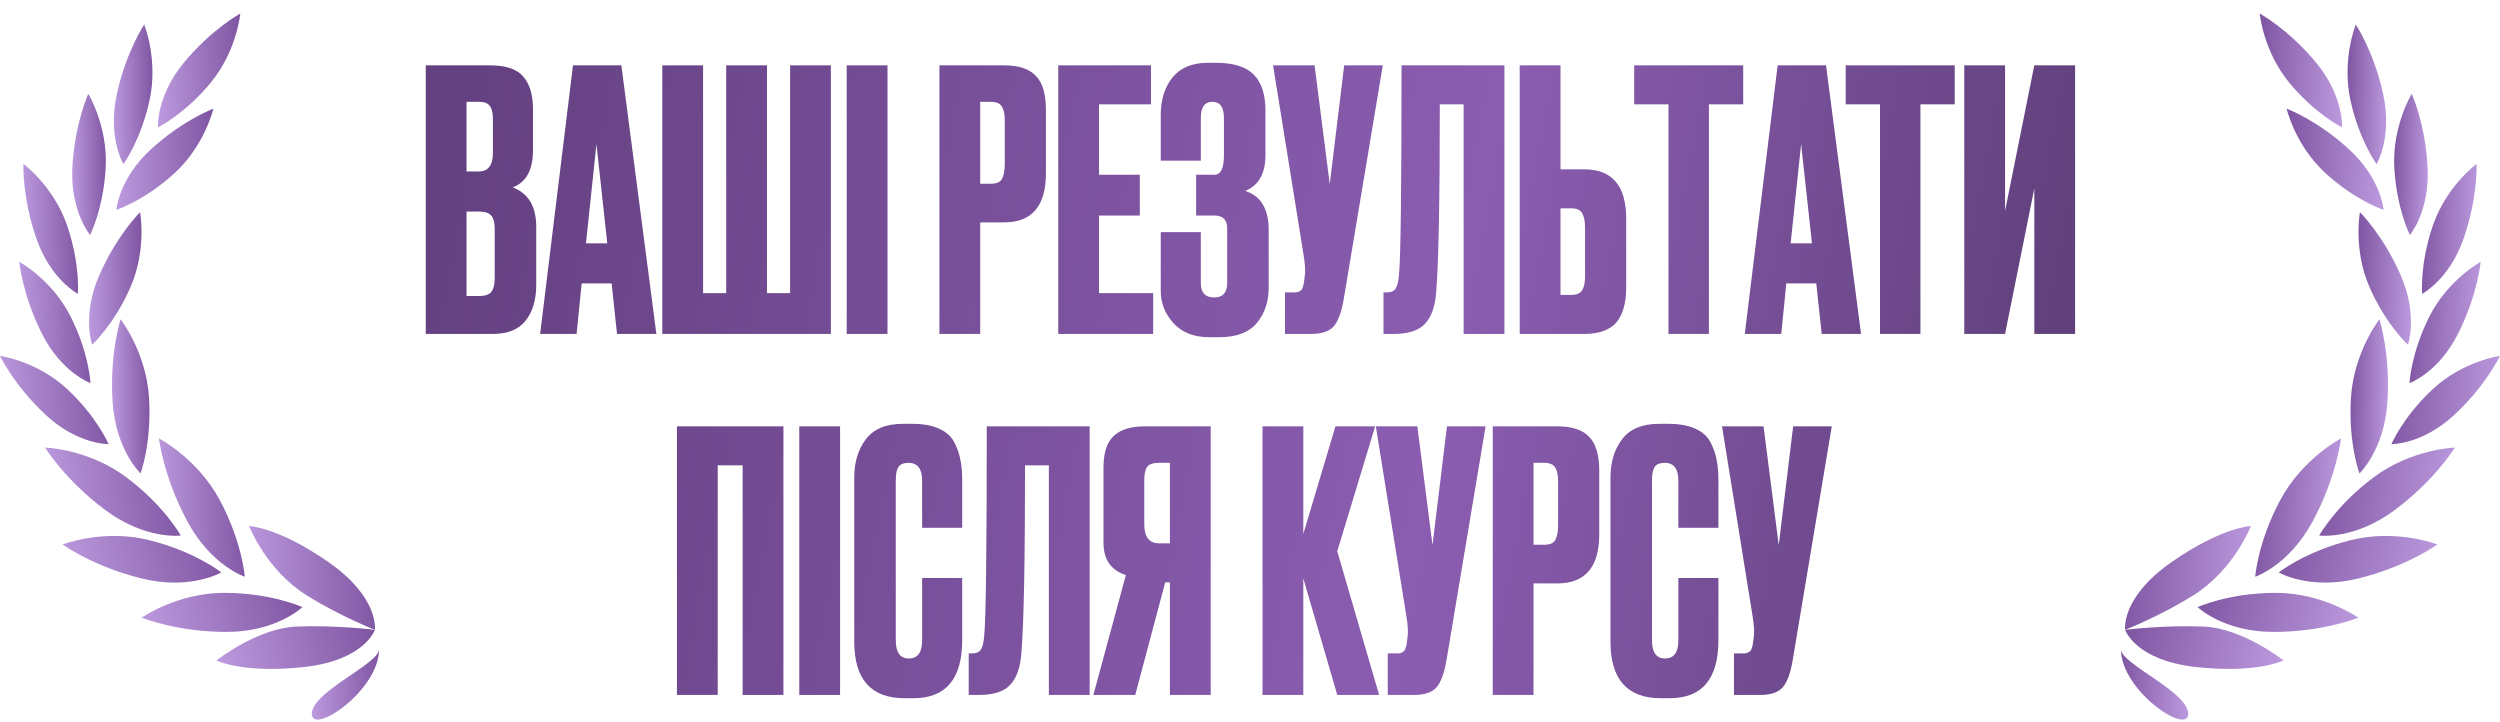 <?xml version="1.0" encoding="UTF-8"?> <svg xmlns="http://www.w3.org/2000/svg" width="554" height="160" viewBox="0 0 554 160" fill="none"><path d="M94.348 74V14.48H108.588C112.108 14.48 114.561 15.307 115.948 16.96C117.388 18.613 118.108 21.013 118.108 24.16V33.28C118.108 37.653 116.614 40.4 113.628 41.52C117.094 42.853 118.828 45.76 118.828 50.24V63.12C118.828 66.48 118.028 69.147 116.428 71.12C114.881 73.04 112.481 74 109.228 74H94.348ZM106.108 46.88H103.388V65.6H106.108C107.494 65.6 108.428 65.28 108.908 64.64C109.388 64 109.628 62.987 109.628 61.6V50.72C109.628 49.387 109.388 48.427 108.908 47.84C108.428 47.2 107.494 46.88 106.108 46.88ZM106.108 22.56H103.388V38H106.108C108.188 38 109.228 36.613 109.228 33.84V26.32C109.228 24.987 108.988 24.027 108.508 23.44C108.081 22.853 107.281 22.56 106.108 22.56ZM136.733 74L135.533 62.8H128.893L127.773 74H119.693L126.973 14.48H137.693L145.453 74H136.733ZM132.173 31.92L129.853 53.92H134.573L132.173 31.92ZM146.766 74V14.48H155.806V64.96H160.926V14.48H169.966V64.96H175.086V14.48H184.126V74H146.766ZM196.669 14.48V74H187.629V14.48H196.669ZM222.496 49.28H217.216V74H208.176V14.48H222.496C225.749 14.48 228.096 15.253 229.536 16.8C231.029 18.293 231.776 20.8 231.776 24.32V38.4C231.776 45.653 228.683 49.28 222.496 49.28ZM217.216 22.56V40.72H219.536C220.816 40.72 221.643 40.373 222.016 39.68C222.443 38.933 222.656 37.84 222.656 36.4V26.64C222.656 25.307 222.443 24.293 222.016 23.6C221.589 22.907 220.763 22.56 219.536 22.56H217.216ZM234.504 14.48H255.064V23.12H243.544V38.72H252.584V47.76H243.544V64.96H255.544V74H234.504V14.48ZM266.103 26.16V35.6H257.223V25.52C257.223 22.053 258.103 19.253 259.863 17.12C261.623 14.987 264.21 13.92 267.623 13.92H269.463C273.357 13.92 276.157 14.8 277.863 16.56C279.57 18.32 280.423 20.96 280.423 24.48V34.4C280.423 38.453 278.93 41.093 275.943 42.32C279.41 43.387 281.143 46.293 281.143 51.04V63.76C281.143 66.853 280.263 69.467 278.503 71.6C276.743 73.68 273.997 74.72 270.263 74.72H267.863C264.557 74.72 261.943 73.68 260.023 71.6C258.157 69.52 257.223 67.147 257.223 64.48V51.44H266.103V62.72C266.103 64.853 267.09 65.92 269.063 65.92C270.983 65.92 271.943 64.853 271.943 62.72V50.64C271.943 48.72 271.01 47.76 269.143 47.76H265.063V38.72H269.143C270.53 38.72 271.223 37.28 271.223 34.4V26.16C271.223 23.76 270.37 22.56 268.663 22.56C266.957 22.56 266.103 23.76 266.103 26.16ZM306.432 14.48L297.792 66.16C297.312 69.093 296.565 71.147 295.552 72.32C294.538 73.44 292.885 74 290.592 74H284.752V64.8H286.832C287.312 64.8 287.685 64.72 287.952 64.56C288.272 64.4 288.485 64.187 288.592 63.92C288.698 63.653 288.805 63.307 288.912 62.88L289.152 61.04C289.312 60.08 289.205 58.48 288.832 56.24L282.112 14.48H291.312L294.672 40.8L297.872 14.48H306.432ZM324.34 74V23.12H319.06C319.06 44.4 318.793 58.24 318.26 64.64C318.046 67.84 317.22 70.213 315.78 71.76C314.393 73.253 312.073 74 308.82 74H306.58V64.8H307.22C308.233 64.8 308.926 64.507 309.3 63.92C309.673 63.333 309.913 62.293 310.02 60.8C310.393 57.227 310.58 41.787 310.58 14.48H333.38V74H324.34ZM345.806 37.52H351.086C357.273 37.52 360.366 41.173 360.366 48.48V63.6C360.366 67.173 359.619 69.813 358.126 71.52C356.633 73.173 354.286 74 351.086 74H336.766V14.48H345.806V37.52ZM345.806 65.36H348.126C349.353 65.36 350.179 65.013 350.606 64.32C351.033 63.627 351.246 62.613 351.246 61.28V50.48C351.246 49.04 351.033 47.973 350.606 47.28C350.233 46.533 349.406 46.16 348.126 46.16H345.806V65.36ZM362.134 14.48H386.294V23.12H378.694V74H369.734V23.12H362.134V14.48ZM403.687 74L402.487 62.8H395.847L394.727 74H386.647L393.927 14.48H404.647L412.407 74H403.687ZM399.127 31.92L396.807 53.92H401.527L399.127 31.92ZM409.009 14.48H433.169V23.12H425.569V74H416.609V23.12H409.009V14.48ZM450.802 74V41.76L444.322 74H435.282V14.48H444.322V46.72L450.802 14.48H459.842V74H450.802ZM150.008 154V94.48H173.608V154H164.568V103.12H159.048V154H150.008ZM186.161 94.48V154H177.121V94.48H186.161ZM204.343 141.92V128.08H213.223V141.84C213.223 150.427 209.623 154.72 202.423 154.72H200.423C193.01 154.72 189.303 150.533 189.303 142.16V105.84C189.303 102.427 190.156 99.6 191.863 97.36C193.57 95.067 196.316 93.92 200.103 93.92H202.183C204.53 93.92 206.476 94.267 208.023 94.96C209.623 95.653 210.77 96.667 211.463 98C212.156 99.333 212.61 100.64 212.823 101.92C213.09 103.147 213.223 104.613 213.223 106.32V116.96H204.343V106.48C204.343 103.867 203.33 102.56 201.303 102.56C200.236 102.56 199.49 102.88 199.063 103.52C198.69 104.107 198.503 105.093 198.503 106.48V141.84C198.503 144.56 199.463 145.92 201.383 145.92C203.356 145.92 204.343 144.587 204.343 141.92ZM232.426 154V103.12H227.146C227.146 124.4 226.879 138.24 226.346 144.64C226.132 147.84 225.306 150.213 223.866 151.76C222.479 153.253 220.159 154 216.906 154H214.666V144.8H215.306C216.319 144.8 217.012 144.507 217.386 143.92C217.759 143.333 217.999 142.293 218.106 140.8C218.479 137.227 218.666 121.787 218.666 94.48H241.466V154H232.426ZM259.252 129.04H258.212L251.572 154H242.292L249.492 127.44C246.185 126.373 244.532 123.973 244.532 120.24V103.68C244.532 100.373 245.279 98.027 246.772 96.64C248.265 95.2 250.559 94.48 253.652 94.48H268.292V154H259.252V129.04ZM259.252 120.4V102.56H256.852C255.519 102.56 254.639 102.853 254.212 103.44C253.785 104.027 253.572 105.013 253.572 106.4V116.16C253.572 118.987 254.665 120.4 256.852 120.4H259.252ZM296.334 154L288.814 128.16V154H279.774V94.48H288.814V118.32L295.934 94.48H304.734L296.334 122.16L305.614 154H296.334ZM329.205 94.48L320.565 146.16C320.085 149.093 319.338 151.147 318.325 152.32C317.312 153.44 315.658 154 313.365 154H307.525V144.8H309.605C310.085 144.8 310.458 144.72 310.725 144.56C311.045 144.4 311.258 144.187 311.365 143.92C311.472 143.653 311.578 143.307 311.685 142.88L311.925 141.04C312.085 140.08 311.978 138.48 311.605 136.24L304.885 94.48H314.085L317.445 120.8L320.645 94.48H329.205ZM345.113 129.28H339.833V154H330.793V94.48H345.113C348.366 94.48 350.713 95.253 352.153 96.8C353.646 98.293 354.393 100.8 354.393 104.32V118.4C354.393 125.653 351.3 129.28 345.113 129.28ZM339.833 102.56V120.72H342.153C343.433 120.72 344.26 120.373 344.633 119.68C345.06 118.933 345.273 117.84 345.273 116.4V106.64C345.273 105.307 345.06 104.293 344.633 103.6C344.206 102.907 343.38 102.56 342.153 102.56H339.833ZM371.921 141.92V128.08H380.801V141.84C380.801 150.427 377.201 154.72 370.001 154.72H368.001C360.588 154.72 356.881 150.533 356.881 142.16V105.84C356.881 102.427 357.735 99.6 359.441 97.36C361.148 95.067 363.895 93.92 367.681 93.92H369.761C372.108 93.92 374.055 94.267 375.601 94.96C377.201 95.653 378.348 96.667 379.041 98C379.735 99.333 380.188 100.64 380.401 101.92C380.668 103.147 380.801 104.613 380.801 106.32V116.96H371.921V106.48C371.921 103.867 370.908 102.56 368.881 102.56C367.815 102.56 367.068 102.88 366.641 103.52C366.268 104.107 366.081 105.093 366.081 106.48V141.84C366.081 144.56 367.041 145.92 368.961 145.92C370.935 145.92 371.921 144.587 371.921 141.92ZM405.924 94.48L397.284 146.16C396.804 149.093 396.057 151.147 395.044 152.32C394.03 153.44 392.377 154 390.084 154H384.244V144.8H386.324C386.804 144.8 387.177 144.72 387.444 144.56C387.764 144.4 387.977 144.187 388.084 143.92C388.19 143.653 388.297 143.307 388.404 142.88L388.644 141.04C388.804 140.08 388.697 138.48 388.324 136.24L381.604 94.48H390.804L394.164 120.8L397.364 94.48H405.924Z" fill="url(#paint0_linear_317_976)"></path><g clip-path="url(#clip0_317_976)"><path d="M470 143.865C470 153.059 484.908 163.064 484.908 158.179C484.908 153.294 470 147.123 470 143.865Z" fill="url(#paint1_linear_317_976)"></path><path d="M470.926 139.568C470.926 139.568 473.171 146.358 486.714 147.822C500.257 149.287 506.035 146.358 506.035 146.358C506.035 146.358 497.006 139.215 488.338 138.847C479.672 138.48 470.926 139.568 470.926 139.568Z" fill="url(#paint2_linear_317_976)"></path><path d="M470.926 139.567C470.926 139.567 469.907 132.464 481.123 124.625C492.341 116.787 498.797 116.569 498.797 116.569C498.797 116.569 495.093 126.247 486.064 131.913C478.686 136.543 470.926 139.567 470.926 139.567Z" fill="url(#paint3_linear_317_976)"></path><path d="M486.992 134.539C486.992 134.539 493.901 131.377 504.325 131.377C514.756 131.377 522.611 136.875 522.611 136.875C522.611 136.875 514.89 140.033 503.785 140.033C492.68 140.035 486.992 134.539 486.992 134.539Z" fill="url(#paint4_linear_317_976)"></path><path d="M499.754 127.805C499.754 127.805 500.314 120.137 505.29 110.843C510.267 101.543 518.776 97.165 518.776 97.165C518.776 97.165 517.829 105.555 512.532 115.457C507.229 125.357 499.754 127.805 499.754 127.805Z" fill="url(#paint5_linear_317_976)"></path><path d="M504.962 126.848C504.962 126.848 510.945 122.133 521.084 119.657C531.222 117.178 540.125 120.655 540.125 120.655C540.125 120.655 533.35 125.564 522.554 128.203C511.758 130.841 504.962 126.848 504.962 126.848Z" fill="url(#paint6_linear_317_976)"></path><path d="M513.93 118.676C513.93 118.676 517.657 111.984 526.063 105.723C534.473 99.462 544.007 99.177 544.007 99.177C544.007 99.177 539.628 106.359 530.675 113.027C521.723 119.694 513.93 118.676 513.93 118.676Z" fill="url(#paint7_linear_317_976)"></path><path d="M522.849 104.913C522.849 104.913 520.327 98.06 520.984 88.017C521.644 77.972 527.281 70.753 527.281 70.753C527.281 70.753 529.753 78.388 529.05 89.087C528.35 99.779 522.849 104.913 522.849 104.913Z" fill="url(#paint8_linear_317_976)"></path><path d="M529.934 98.418C529.934 98.418 532.527 92.32 539.179 86.158C545.833 79.995 554.002 78.86 554.002 78.86C554.002 78.86 550.887 85.439 543.803 92.001C536.717 98.562 529.934 98.418 529.934 98.418Z" fill="url(#paint9_linear_317_976)"></path><path d="M533.938 84.904C533.938 84.904 534.256 78.269 538.358 70.13C542.46 61.992 549.713 58.022 549.713 58.022C549.713 58.022 549.074 65.288 544.708 73.956C540.342 82.625 533.938 84.904 533.938 84.904Z" fill="url(#paint10_linear_317_976)"></path><path d="M536.746 65.109C536.746 65.109 536.181 58.492 539.165 49.867C542.148 41.242 548.811 36.319 548.811 36.319C548.811 36.319 549.142 43.608 545.962 52.79C542.787 61.978 536.746 65.109 536.746 65.109Z" fill="url(#paint11_linear_317_976)"></path><path d="M534.036 52.068C534.036 52.068 531.042 46.162 530.577 37.034C530.117 27.904 534.439 20.787 534.439 20.787C534.439 20.787 537.472 27.401 537.966 37.123C538.458 46.846 534.036 52.068 534.036 52.068Z" fill="url(#paint12_linear_317_976)"></path><path d="M526.654 36.368C526.654 36.368 522.754 31.034 520.837 22.104C518.92 13.172 522.044 5.434 522.044 5.434C522.044 5.434 526.093 11.463 528.138 20.974C530.184 30.485 526.654 36.368 526.654 36.368Z" fill="url(#paint13_linear_317_976)"></path><path d="M533.598 76.394C533.598 76.394 528.719 71.964 525.075 63.604C521.432 55.243 522.964 47.026 522.964 47.026C522.964 47.026 528.125 52.11 532.007 61.011C535.887 69.914 533.598 76.394 533.598 76.394Z" fill="url(#paint14_linear_317_976)"></path><path d="M528.207 46.508C528.207 46.508 521.976 44.473 515.294 38.343C508.608 32.213 506.715 24.075 506.715 24.075C506.715 24.075 513.465 26.587 520.584 33.115C527.699 39.643 528.207 46.508 528.207 46.508Z" fill="url(#paint15_linear_317_976)"></path><path d="M518.993 28.221C518.993 28.221 513.098 25.333 507.313 18.332C501.525 11.326 500.75 3 500.75 3C500.75 3 507.1 6.43 513.262 13.89C519.425 21.349 518.993 28.221 518.993 28.221Z" fill="url(#paint16_linear_317_976)"></path></g><g clip-path="url(#clip1_317_976)"><path d="M84 143.865C84 153.059 69.092 163.064 69.092 158.179C69.092 153.294 84 147.123 84 143.865Z" fill="url(#paint17_linear_317_976)"></path><path d="M83.074 139.568C83.074 139.568 80.829 146.358 67.286 147.822C53.743 149.287 47.965 146.358 47.965 146.358C47.965 146.358 56.994 139.215 65.662 138.847C74.328 138.48 83.074 139.568 83.074 139.568Z" fill="url(#paint18_linear_317_976)"></path><path d="M83.073 139.567C83.073 139.567 84.093 132.464 72.877 124.625C61.659 116.787 55.203 116.569 55.203 116.569C55.203 116.569 58.907 126.247 67.936 131.913C75.314 136.543 83.073 139.567 83.073 139.567Z" fill="url(#paint19_linear_317_976)"></path><path d="M67.008 134.539C67.008 134.539 60.099 131.377 49.675 131.377C39.244 131.377 31.389 136.875 31.389 136.875C31.389 136.875 39.11 140.033 50.215 140.033C61.32 140.035 67.008 134.539 67.008 134.539Z" fill="url(#paint20_linear_317_976)"></path><path d="M54.246 127.805C54.246 127.805 53.685 120.137 48.711 110.843C43.733 101.543 35.224 97.165 35.224 97.165C35.224 97.165 36.171 105.555 41.468 115.457C46.771 125.357 54.246 127.805 54.246 127.805Z" fill="url(#paint21_linear_317_976)"></path><path d="M49.038 126.848C49.038 126.848 43.056 122.133 32.916 119.657C22.778 117.178 13.875 120.655 13.875 120.655C13.875 120.655 20.65 125.564 31.446 128.203C42.242 130.841 49.038 126.848 49.038 126.848Z" fill="url(#paint22_linear_317_976)"></path><path d="M40.07 118.676C40.07 118.676 36.343 111.984 27.937 105.723C19.527 99.462 9.993 99.177 9.993 99.177C9.993 99.177 14.372 106.359 23.325 113.027C32.277 119.694 40.07 118.676 40.07 118.676Z" fill="url(#paint23_linear_317_976)"></path><path d="M31.151 104.913C31.151 104.913 33.673 98.06 33.016 88.017C32.356 77.972 26.719 70.753 26.719 70.753C26.719 70.753 24.247 78.388 24.95 89.087C25.65 99.779 31.151 104.913 31.151 104.913Z" fill="url(#paint24_linear_317_976)"></path><path d="M24.066 98.418C24.066 98.418 21.473 92.32 14.821 86.158C8.167 79.995 -0.002 78.86 -0.002 78.86C-0.002 78.86 3.113 85.439 10.197 92.001C17.283 98.562 24.066 98.418 24.066 98.418Z" fill="url(#paint25_linear_317_976)"></path><path d="M20.062 84.904C20.062 84.904 19.744 78.269 15.642 70.13C11.54 61.992 4.287 58.022 4.287 58.022C4.287 58.022 4.926 65.288 9.292 73.956C13.658 82.625 20.062 84.904 20.062 84.904Z" fill="url(#paint26_linear_317_976)"></path><path d="M17.254 65.109C17.254 65.109 17.819 58.492 14.835 49.867C11.852 41.242 5.189 36.319 5.189 36.319C5.189 36.319 4.858 43.608 8.038 52.79C11.213 61.978 17.254 65.109 17.254 65.109Z" fill="url(#paint27_linear_317_976)"></path><path d="M19.964 52.068C19.964 52.068 22.957 46.162 23.423 37.034C23.884 27.904 19.561 20.787 19.561 20.787C19.561 20.787 16.528 27.401 16.035 37.123C15.542 46.846 19.964 52.068 19.964 52.068Z" fill="url(#paint28_linear_317_976)"></path><path d="M27.346 36.368C27.346 36.368 31.246 31.034 33.163 22.104C35.08 13.172 31.956 5.434 31.956 5.434C31.956 5.434 27.907 11.463 25.862 20.974C23.816 30.485 27.346 36.368 27.346 36.368Z" fill="url(#paint29_linear_317_976)"></path><path d="M20.402 76.394C20.402 76.394 25.281 71.964 28.925 63.604C32.568 55.243 31.036 47.026 31.036 47.026C31.036 47.026 25.875 52.11 21.994 61.011C18.113 69.914 20.402 76.394 20.402 76.394Z" fill="url(#paint30_linear_317_976)"></path><path d="M25.793 46.508C25.793 46.508 32.024 44.473 38.706 38.343C45.392 32.213 47.285 24.075 47.285 24.075C47.285 24.075 40.535 26.587 33.416 33.115C26.301 39.643 25.793 46.508 25.793 46.508Z" fill="url(#paint31_linear_317_976)"></path><path d="M35.007 28.221C35.007 28.221 40.902 25.333 46.687 18.332C52.474 11.326 53.25 3 53.25 3C53.25 3 46.9 6.43 40.738 13.89C34.575 21.349 35.007 28.221 35.007 28.221Z" fill="url(#paint32_linear_317_976)"></path></g><defs><linearGradient id="paint0_linear_317_976" x1="107.867" y1="-9.174" x2="553.29" y2="74.136" gradientUnits="userSpaceOnUse"><stop stop-color="#644181"></stop><stop offset="0.5" stop-color="#8B5DB1"></stop><stop offset="1" stop-color="#432C56"></stop></linearGradient><linearGradient id="paint1_linear_317_976" x1="469.894" y1="147.724" x2="486.367" y2="148.709" gradientUnits="userSpaceOnUse"><stop stop-color="#7F55A2"></stop><stop offset="1" stop-color="#C09EE2"></stop></linearGradient><linearGradient id="paint2_linear_317_976" x1="470.676" y1="141.113" x2="507.622" y2="149.683" gradientUnits="userSpaceOnUse"><stop stop-color="#7F55A2"></stop><stop offset="1" stop-color="#C09EE2"></stop></linearGradient><linearGradient id="paint3_linear_317_976" x1="470.704" y1="122.26" x2="501.46" y2="124.592" gradientUnits="userSpaceOnUse"><stop stop-color="#7F55A2"></stop><stop offset="1" stop-color="#C09EE2"></stop></linearGradient><linearGradient id="paint4_linear_317_976" x1="486.739" y1="133.519" x2="523.786" y2="143.048" gradientUnits="userSpaceOnUse"><stop stop-color="#7F55A2"></stop><stop offset="1" stop-color="#C09EE2"></stop></linearGradient><linearGradient id="paint5_linear_317_976" x1="499.618" y1="104.747" x2="520.681" y2="105.565" gradientUnits="userSpaceOnUse"><stop stop-color="#7F55A2"></stop><stop offset="1" stop-color="#C09EE2"></stop></linearGradient><linearGradient id="paint6_linear_317_976" x1="504.711" y1="121.324" x2="542.019" y2="129.256" gradientUnits="userSpaceOnUse"><stop stop-color="#7F55A2"></stop><stop offset="1" stop-color="#C09EE2"></stop></linearGradient><linearGradient id="paint7_linear_317_976" x1="513.716" y1="104.016" x2="546.764" y2="107.194" gradientUnits="userSpaceOnUse"><stop stop-color="#7F55A2"></stop><stop offset="1" stop-color="#C09EE2"></stop></linearGradient><linearGradient id="paint8_linear_317_976" x1="520.816" y1="79.206" x2="530.019" y2="79.346" gradientUnits="userSpaceOnUse"><stop stop-color="#7F55A2"></stop><stop offset="1" stop-color="#C09EE2"></stop></linearGradient><linearGradient id="paint9_linear_317_976" x1="529.762" y1="83.7" x2="556.295" y2="85.741" gradientUnits="userSpaceOnUse"><stop stop-color="#7F55A2"></stop><stop offset="1" stop-color="#C09EE2"></stop></linearGradient><linearGradient id="paint10_linear_317_976" x1="533.825" y1="64.674" x2="551.295" y2="65.315" gradientUnits="userSpaceOnUse"><stop stop-color="#7F55A2"></stop><stop offset="1" stop-color="#C09EE2"></stop></linearGradient><linearGradient id="paint11_linear_317_976" x1="536.617" y1="43.443" x2="550.045" y2="43.797" gradientUnits="userSpaceOnUse"><stop stop-color="#7F55A2"></stop><stop offset="1" stop-color="#C09EE2"></stop></linearGradient><linearGradient id="paint12_linear_317_976" x1="530.49" y1="28.528" x2="538.762" y2="28.651" gradientUnits="userSpaceOnUse"><stop stop-color="#7F55A2"></stop><stop offset="1" stop-color="#C09EE2"></stop></linearGradient><linearGradient id="paint13_linear_317_976" x1="520.154" y1="13.089" x2="529.645" y2="13.253" gradientUnits="userSpaceOnUse"><stop stop-color="#7F55A2"></stop><stop offset="1" stop-color="#C09EE2"></stop></linearGradient><linearGradient id="paint14_linear_317_976" x1="522.562" y1="54.294" x2="535.444" y2="54.613" gradientUnits="userSpaceOnUse"><stop stop-color="#7F55A2"></stop><stop offset="1" stop-color="#C09EE2"></stop></linearGradient><linearGradient id="paint15_linear_317_976" x1="506.562" y1="29.626" x2="530.31" y2="31.048" gradientUnits="userSpaceOnUse"><stop stop-color="#7F55A2"></stop><stop offset="1" stop-color="#C09EE2"></stop></linearGradient><linearGradient id="paint16_linear_317_976" x1="500.62" y1="9.241" x2="520.817" y2="10.155" gradientUnits="userSpaceOnUse"><stop stop-color="#7F55A2"></stop><stop offset="1" stop-color="#C09EE2"></stop></linearGradient><linearGradient id="paint17_linear_317_976" x1="84.106" y1="147.724" x2="67.633" y2="148.709" gradientUnits="userSpaceOnUse"><stop stop-color="#7F55A2"></stop><stop offset="1" stop-color="#C09EE2"></stop></linearGradient><linearGradient id="paint18_linear_317_976" x1="83.324" y1="141.113" x2="46.378" y2="149.683" gradientUnits="userSpaceOnUse"><stop stop-color="#7F55A2"></stop><stop offset="1" stop-color="#C09EE2"></stop></linearGradient><linearGradient id="paint19_linear_317_976" x1="83.296" y1="122.26" x2="52.54" y2="124.592" gradientUnits="userSpaceOnUse"><stop stop-color="#7F55A2"></stop><stop offset="1" stop-color="#C09EE2"></stop></linearGradient><linearGradient id="paint20_linear_317_976" x1="67.261" y1="133.519" x2="30.214" y2="143.048" gradientUnits="userSpaceOnUse"><stop stop-color="#7F55A2"></stop><stop offset="1" stop-color="#C09EE2"></stop></linearGradient><linearGradient id="paint21_linear_317_976" x1="54.382" y1="104.747" x2="33.319" y2="105.565" gradientUnits="userSpaceOnUse"><stop stop-color="#7F55A2"></stop><stop offset="1" stop-color="#C09EE2"></stop></linearGradient><linearGradient id="paint22_linear_317_976" x1="49.289" y1="121.324" x2="11.981" y2="129.256" gradientUnits="userSpaceOnUse"><stop stop-color="#7F55A2"></stop><stop offset="1" stop-color="#C09EE2"></stop></linearGradient><linearGradient id="paint23_linear_317_976" x1="40.285" y1="104.016" x2="7.236" y2="107.194" gradientUnits="userSpaceOnUse"><stop stop-color="#7F55A2"></stop><stop offset="1" stop-color="#C09EE2"></stop></linearGradient><linearGradient id="paint24_linear_317_976" x1="33.184" y1="79.206" x2="23.981" y2="79.346" gradientUnits="userSpaceOnUse"><stop stop-color="#7F55A2"></stop><stop offset="1" stop-color="#C09EE2"></stop></linearGradient><linearGradient id="paint25_linear_317_976" x1="24.238" y1="83.7" x2="-2.295" y2="85.741" gradientUnits="userSpaceOnUse"><stop stop-color="#7F55A2"></stop><stop offset="1" stop-color="#C09EE2"></stop></linearGradient><linearGradient id="paint26_linear_317_976" x1="20.175" y1="64.674" x2="2.705" y2="65.315" gradientUnits="userSpaceOnUse"><stop stop-color="#7F55A2"></stop><stop offset="1" stop-color="#C09EE2"></stop></linearGradient><linearGradient id="paint27_linear_317_976" x1="17.383" y1="43.443" x2="3.955" y2="43.797" gradientUnits="userSpaceOnUse"><stop stop-color="#7F55A2"></stop><stop offset="1" stop-color="#C09EE2"></stop></linearGradient><linearGradient id="paint28_linear_317_976" x1="23.51" y1="28.528" x2="15.238" y2="28.651" gradientUnits="userSpaceOnUse"><stop stop-color="#7F55A2"></stop><stop offset="1" stop-color="#C09EE2"></stop></linearGradient><linearGradient id="paint29_linear_317_976" x1="33.846" y1="13.089" x2="24.355" y2="13.253" gradientUnits="userSpaceOnUse"><stop stop-color="#7F55A2"></stop><stop offset="1" stop-color="#C09EE2"></stop></linearGradient><linearGradient id="paint30_linear_317_976" x1="31.438" y1="54.294" x2="18.556" y2="54.613" gradientUnits="userSpaceOnUse"><stop stop-color="#7F55A2"></stop><stop offset="1" stop-color="#C09EE2"></stop></linearGradient><linearGradient id="paint31_linear_317_976" x1="47.438" y1="29.626" x2="23.69" y2="31.048" gradientUnits="userSpaceOnUse"><stop stop-color="#7F55A2"></stop><stop offset="1" stop-color="#C09EE2"></stop></linearGradient><linearGradient id="paint32_linear_317_976" x1="53.38" y1="9.241" x2="33.183" y2="10.155" gradientUnits="userSpaceOnUse"><stop stop-color="#7F55A2"></stop><stop offset="1" stop-color="#C09EE2"></stop></linearGradient><clipPath id="clip0_317_976"><rect width="84" height="157" fill="white" transform="translate(470 3)"></rect></clipPath><clipPath id="clip1_317_976"><rect width="84" height="157" fill="white" transform="matrix(-1 0 0 1 84 3)"></rect></clipPath></defs></svg> 